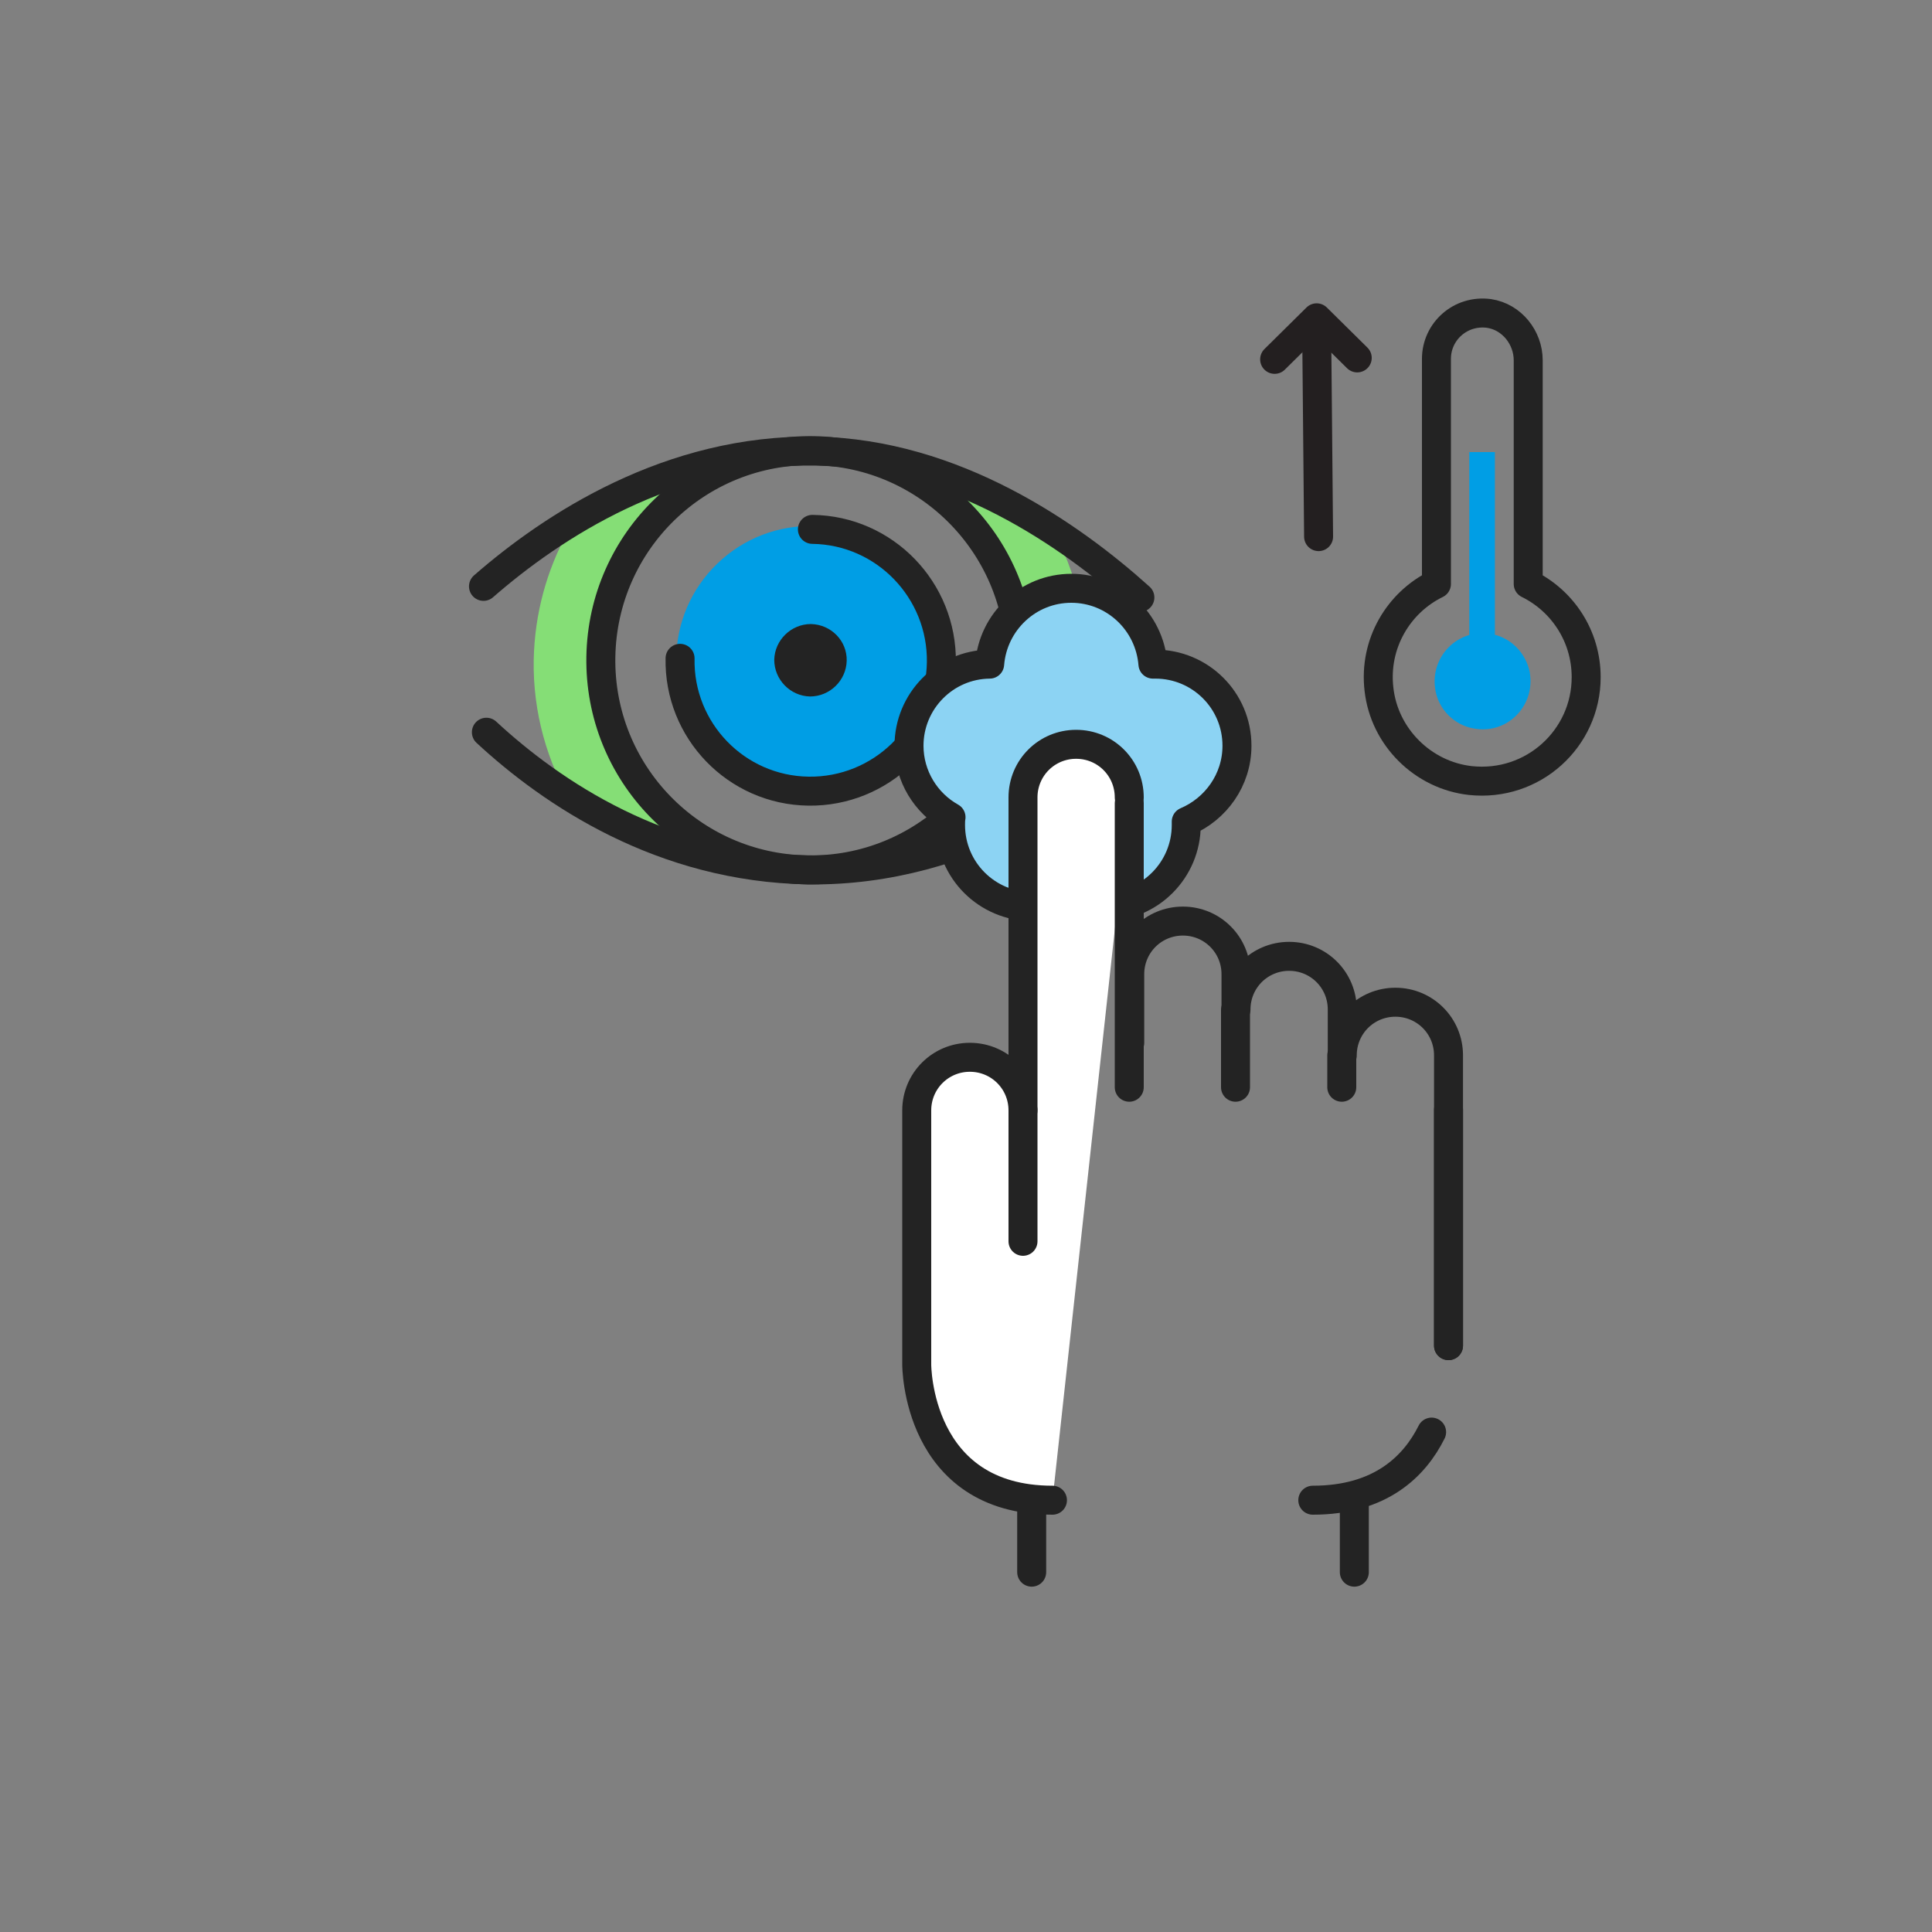 <svg width="400" height="400" viewBox="0 0 400 400" fill="none" xmlns="http://www.w3.org/2000/svg">
<rect x="0" y="0" width="400" height="400" fill="#808080" stroke="none"/>
<path d="M316.4 120.9V74.6C316.4 69.9 313 65.6 308.3 64.9C302.4 64.1 297.4 68.6 297.4 74.3V120.9C289.6 124.7 284.4 133.2 285.5 142.7C286.6 152.6 294.6 160.5 304.4 161.6C317.4 163 328.4 152.9 328.4 140.2C328.4 131.7 323.5 124.4 316.4 120.9Z" stroke="#232323" stroke-width="6" stroke-miterlimit="10" stroke-linecap="round" stroke-linejoin="round"/>
<path d="M316.7 139.1C318 146.1 312 152.2 305 150.8C301.1 150.1 297.9 146.9 297.2 143C295.9 136 301.9 129.9 308.9 131.3C312.8 132 315.9 135.2 316.7 139.1Z" fill="#009EE5"/>
<path d="M309.5 93.6H304.2V141H309.5V93.6Z" fill="#009EE5"/>
<path d="M281 74.1L272.6 65.8L263.9 74.4" stroke="#231F20" stroke-width="6" stroke-miterlimit="10" stroke-linecap="round" stroke-linejoin="round"/>
<path d="M272.6 67.9L273 111.1" stroke="#231F20" stroke-width="6" stroke-miterlimit="10" stroke-linecap="round" stroke-linejoin="round"/>
<path d="M188.3 177.3C199.7 173.8 208.9 170.7 216.4 166.5C221.6 158.1 224.7 148.2 224.8 137.6C225 127.7 222.6 118.3 218.2 110.1C210.4 105.2 200.5 100.5 190.3 96.7C202 106.2 211.4 121.1 211.1 137.3C211 154 200.8 168.2 188.3 177.3Z" fill="#85DE76"/>
<path d="M122.5 136.8C122.8 120.6 132.7 106 144.7 96.9C134.2 100.4 125 105.3 117.5 110.2C113.2 118.1 110.7 127 110.5 136.6C110.3 147.5 113.3 157.8 118.5 166.6C125.9 170.6 136.9 174.3 146.3 177.5C134.1 168.1 122.2 153.4 122.5 136.8Z" fill="#85DE76"/>
<path d="M187.14 156.677C198.173 145.999 198.46 128.398 187.782 117.365C177.103 106.332 159.503 106.044 148.47 116.723C137.437 127.401 137.149 145.002 147.828 156.035C158.506 167.068 176.107 167.355 187.14 156.677Z" fill="#009EE5"/>
<path d="M168.2 109.6C183.2 109.8 195.1 122.2 194.9 137.1C194.7 152.1 182.3 164 167.4 163.8C152.4 163.6 140.5 151.2 140.8 136.3" stroke="#232323" stroke-width="6" stroke-miterlimit="10" stroke-linecap="round" stroke-linejoin="round"/>
<path d="M100.1 121.4C114.3 109 138.7 92.9 168.9 93.4C197.5 93.9 221.7 110.8 236 123.7" stroke="#232323" stroke-width="6" stroke-miterlimit="10" stroke-linecap="round" stroke-linejoin="round"/>
<path d="M234.3 153.8C226.5 160.6 201.1 180.6 167.3 180.1C137.1 179.6 114.3 164.2 100.7 151.6" stroke="#232323" stroke-width="6" stroke-miterlimit="10" stroke-linecap="round" stroke-linejoin="round"/>
<path d="M211.2 137.4C210.8 161.4 191.1 180.5 167.1 180.1C143.1 179.7 124 160 124.4 136C124.8 112 144.5 92.9 168.5 93.3C192.5 93.7 211.6 113.5 211.2 137.4Z" stroke="#232323" stroke-width="6" stroke-miterlimit="10" stroke-linecap="round" stroke-linejoin="round"/>
<path d="M175.3 136.8C175.2 140.9 171.8 144.2 167.7 144.2C163.6 144.1 160.3 140.7 160.3 136.6C160.4 132.5 163.8 129.2 167.9 129.2C172.1 129.3 175.4 132.7 175.3 136.8Z" fill="#232323"/>
<path d="M256.1 154.4C256.1 145 248.5 137.5 239.2 137.5C239 137.5 238.9 137.5 238.7 137.5C238 128.7 230.7 121.8 221.8 121.8C212.9 121.8 205.6 128.7 204.9 137.5C195.6 137.6 188.2 145.2 188.2 154.4C188.2 160.7 191.7 166.3 196.9 169.2C196.8 169.7 196.8 170.3 196.8 170.8C196.8 180.2 204.4 187.7 213.7 187.7C216.4 187.7 218.9 187.1 221.2 186C223.5 187.1 226 187.7 228.7 187.7C238.1 187.7 245.6 180.1 245.6 170.8C245.6 170.6 245.6 170.3 245.6 170.1C251.7 167.5 256.1 161.5 256.1 154.4Z" fill="#8CD3F3" stroke="#232323" stroke-width="6" stroke-miterlimit="10" stroke-linecap="round" stroke-linejoin="round"/>
<path d="M213.6 310.5V325.5" stroke="#232323" stroke-width="6" stroke-miterlimit="10" stroke-linecap="round" stroke-linejoin="round"/>
<path d="M280.4 310.5V325.5" stroke="#232323" stroke-width="6" stroke-miterlimit="10" stroke-linecap="round" stroke-linejoin="round"/>
<path d="M296.4 296.5C292.9 303.5 285.9 310.6 271.8 310.6" stroke="#232323" stroke-width="6" stroke-miterlimit="10" stroke-linecap="round" stroke-linejoin="round"/>
<path d="M233.8 165.1C233.8 159 228.9 154.1 222.8 154.1C216.7 154.1 211.8 159 211.8 165.1V229.9C211.8 223.8 206.9 218.9 200.8 218.9C194.7 218.9 189.8 223.8 189.8 229.9V282.5C189.8 282.5 189.7 310.6 217.9 310.6" fill="white"/>
<path d="M233.8 165.1C233.8 159 228.9 154.1 222.8 154.1C216.7 154.1 211.8 159 211.8 165.1V229.9C211.8 223.8 206.9 218.9 200.8 218.9C194.7 218.9 189.8 223.8 189.8 229.9V282.5C189.8 282.5 189.7 310.6 217.9 310.6" stroke="#232323" stroke-width="6" stroke-miterlimit="10" stroke-linecap="round" stroke-linejoin="round"/>
<path d="M299.9 278.6V218.5C299.9 212.4 295 207.5 288.9 207.5C282.8 207.5 277.9 212.4 277.9 218.5V209C277.9 202.9 273 198 266.9 198C260.8 198 255.9 202.9 255.9 209V201.7C255.9 195.6 251 190.7 244.9 190.7C238.8 190.7 233.9 195.6 233.9 201.7V215.9" stroke="#232323" stroke-width="6" stroke-miterlimit="10" stroke-linecap="round" stroke-linejoin="round"/>
<path d="M299.9 229.8V254.2V278.6" stroke="#232323" stroke-width="6" stroke-miterlimit="10" stroke-linecap="round" stroke-linejoin="round"/>
<path d="M211.8 229.8V257" stroke="#232323" stroke-width="6" stroke-miterlimit="10" stroke-linecap="round" stroke-linejoin="round"/>
<path d="M233.8 166.3V225.1" stroke="#232323" stroke-width="6" stroke-miterlimit="10" stroke-linecap="round" stroke-linejoin="round"/>
<path d="M255.8 209.1V225.1" stroke="#232323" stroke-width="6" stroke-miterlimit="10" stroke-linecap="round" stroke-linejoin="round"/>
<path d="M277.8 218.5V225.1" stroke="#232323" stroke-width="6" stroke-miterlimit="10" stroke-linecap="round" stroke-linejoin="round"/>
</svg>
